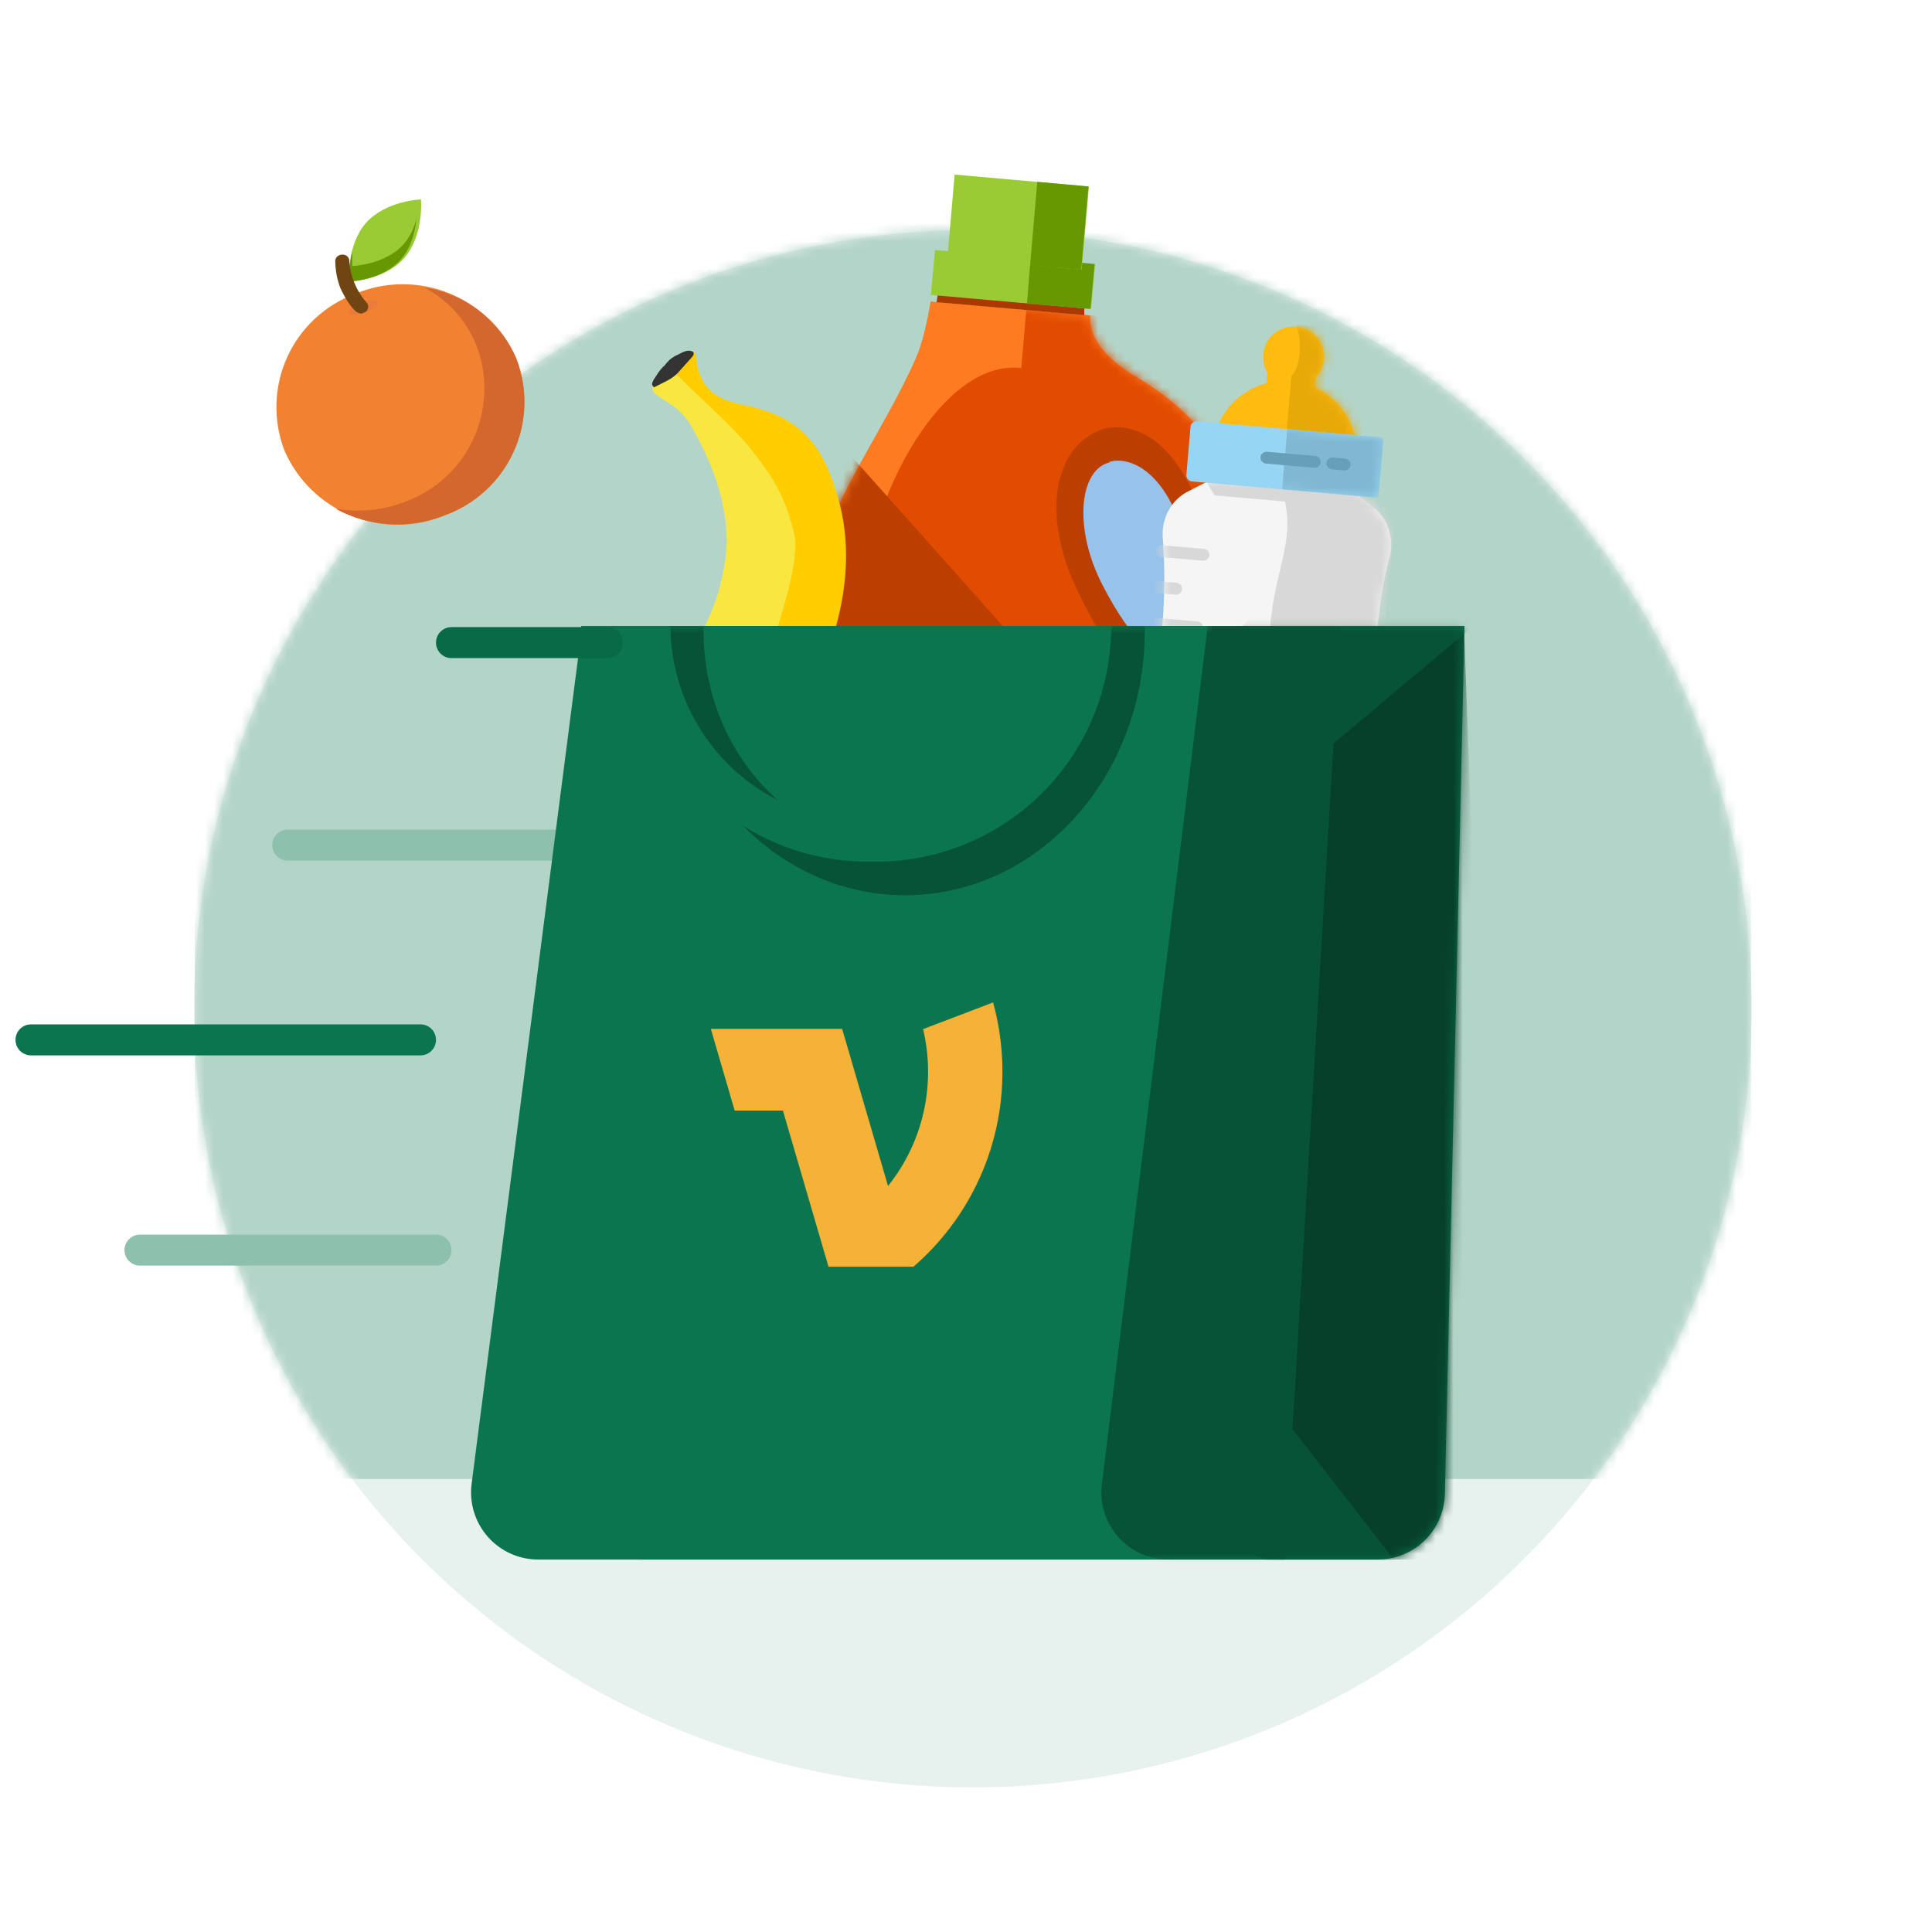 <svg width="212" height="212" viewBox="0 0 212 212" fill="none" xmlns="http://www.w3.org/2000/svg">
<g clip-path="url(#clip0_483_8683)">
<path d="M106.794 196.128C129.457 196.121 151.189 187.111 167.209 171.08C183.229 155.049 192.225 133.311 192.217 110.648C192.21 87.985 183.199 66.253 167.169 50.233C151.138 34.213 129.4 25.217 106.737 25.225C84.074 25.225 62.339 34.228 46.313 50.253C30.288 66.278 21.285 88.013 21.285 110.676C21.285 133.34 30.288 155.075 46.313 171.1C62.339 187.125 84.074 196.128 106.737 196.128H106.794Z" fill="#E7F1ED"/>
<mask id="mask0_483_8683" style="mask-type:luminance" maskUnits="userSpaceOnUse" x="21" y="25" width="172" height="172">
<path d="M106.794 196.128C129.457 196.121 151.189 187.111 167.209 171.08C183.229 155.049 192.225 133.311 192.217 110.648C192.21 87.985 183.199 66.253 167.169 50.233C151.138 34.213 129.4 25.217 106.737 25.225C84.074 25.225 62.339 34.228 46.313 50.253C30.288 66.278 21.285 88.013 21.285 110.676C21.285 133.34 30.288 155.075 46.313 171.1C62.339 187.125 84.074 196.128 106.737 196.128H106.794Z" fill="white"/>
</mask>
<g mask="url(#mask0_483_8683)">
<path fill-rule="evenodd" clip-rule="evenodd" d="M21.37 19.329H192.16V162.288H21.37V19.329Z" fill="#B3D4C8"/>
</g>
<path d="M69.155 91.035H31.573C30.634 91.035 29.873 91.797 29.873 92.736C29.873 93.675 30.634 94.436 31.573 94.436H69.155C70.094 94.436 70.856 93.675 70.856 92.736C70.856 91.797 70.094 91.035 69.155 91.035Z" fill="#8EC0AE"/>
<path d="M102.116 33.084L119.622 34.615C119.471 36.992 121.203 39.306 124.828 41.444C138.831 49.838 137.749 62.205 136.687 74.346C135.571 87.108 133.186 96.8 129.468 103.53C128.948 104.485 128.165 105.27 127.211 105.792C126.257 106.314 125.174 106.55 124.089 106.474L96.589 104.068C95.391 103.958 94.26 103.471 93.358 102.676C92.456 101.881 91.83 100.82 91.57 99.646C88.896 87.292 87.949 75.999 88.838 65.835C89.629 56.8 96.65 48.083 100.49 39.314C101.127 37.891 101.648 35.831 102.116 33.084V33.084Z" fill="#FF7B22"/>
<mask id="mask1_483_8683" style="mask-type:luminance" maskUnits="userSpaceOnUse" x="88" y="33" width="50" height="74">
<path d="M102.116 33.084L119.622 34.615C119.471 36.992 121.203 39.306 124.828 41.444C138.831 49.838 137.749 62.205 136.687 74.346C135.571 87.108 133.186 96.8 129.468 103.53C128.948 104.485 128.165 105.27 127.211 105.792C126.257 106.314 125.174 106.55 124.089 106.474L96.589 104.068C95.391 103.958 94.26 103.471 93.358 102.676C92.456 101.881 91.83 100.82 91.57 99.646C88.896 87.292 87.949 75.999 88.838 65.835C89.629 56.8 96.65 48.083 100.49 39.314C101.127 37.891 101.648 35.831 102.116 33.084V33.084Z" fill="white"/>
</mask>
<g mask="url(#mask1_483_8683)">
<path fill-rule="evenodd" clip-rule="evenodd" d="M112.62 34.003L140.007 36.399L133.807 107.267L106.419 104.871L112.62 34.003Z" fill="#E24C00"/>
</g>
<mask id="mask2_483_8683" style="mask-type:luminance" maskUnits="userSpaceOnUse" x="88" y="33" width="50" height="74">
<path d="M102.116 33.084L119.622 34.615C119.471 36.992 121.203 39.306 124.828 41.444C138.831 49.838 137.749 62.205 136.687 74.346C135.571 87.108 133.186 96.8 129.468 103.53C128.948 104.485 128.165 105.27 127.211 105.792C126.257 106.314 125.174 106.55 124.089 106.474L96.589 104.068C95.391 103.958 94.26 103.471 93.358 102.676C92.456 101.881 91.83 100.82 91.57 99.646C88.896 87.292 87.949 75.999 88.838 65.835C89.629 56.8 96.65 48.083 100.49 39.314C101.127 37.891 101.648 35.831 102.116 33.084V33.084Z" fill="white"/>
</mask>
<g mask="url(#mask2_483_8683)">
<path d="M111.835 40.364C116.974 40.813 120.278 43.378 118.673 45.457C114.99 50.484 112.839 54.904 118.868 66.641C122.851 74.444 127.234 78.981 132.073 80.258L129.329 92.764C129.023 94.085 128.253 95.252 127.16 96.055C126.066 96.857 124.722 97.24 123.37 97.136L100.839 95.165C98.749 94.982 97 93.52 96.5 91.428C94.824 84.567 93.988 77.21 94.228 69.265C94.474 55.403 103.083 39.598 111.835 40.364Z" fill="#E24C00"/>
</g>
<path fill-rule="evenodd" clip-rule="evenodd" d="M102.599 27.435L120.171 29.023L119.718 33.897L102.145 32.367L102.599 27.435Z" fill="#99CC33"/>
<path fill-rule="evenodd" clip-rule="evenodd" d="M102.882 32.423L118.981 33.841V34.578L102.769 33.16L102.882 32.423Z" fill="#A93900"/>
<path fill-rule="evenodd" clip-rule="evenodd" d="M113.086 28.342L120.114 28.966L119.661 33.897L112.689 33.331L113.086 28.342Z" fill="#669900"/>
<path fill-rule="evenodd" clip-rule="evenodd" d="M104.753 19.159L119.491 20.463L118.697 29.589L103.959 28.342L104.753 19.159Z" fill="#99CC33"/>
<path fill-rule="evenodd" clip-rule="evenodd" d="M113.822 19.953L119.434 20.463L118.641 29.589L113.029 29.136L113.822 19.953Z" fill="#669900"/>
<path d="M121.261 47.04C116.487 48.273 113.483 55.293 118.516 65.407C123.549 75.52 127.317 77.329 130.709 75.635C134.527 74.262 134.711 66.311 132.27 57.79C129.829 49.269 125.21 46.134 121.261 47.04Z" fill="#BC3F00"/>
<mask id="mask3_483_8683" style="mask-type:luminance" maskUnits="userSpaceOnUse" x="115" y="46" width="19" height="31">
<path d="M121.261 47.04C116.487 48.273 113.483 55.293 118.516 65.407C123.549 75.52 127.317 77.329 130.709 75.635C134.527 74.262 134.711 66.311 132.27 57.79C129.829 49.269 125.21 46.134 121.261 47.04Z" fill="white"/>
</mask>
<g mask="url(#mask3_483_8683)">
<path fill-rule="evenodd" clip-rule="evenodd" d="M123.034 74.906L144.701 58.138L147.537 89.454L120.206 87.063L123.034 74.906Z" fill="#FF7B22"/>
</g>
<path fill-rule="evenodd" clip-rule="evenodd" d="M121.758 50.733C118.357 51.583 117.79 58.102 121.021 64.28C124.196 70.402 127.143 73.066 129.411 71.933C131.678 70.629 131.962 65.641 129.864 58.612C127.767 51.583 123.912 50.052 121.758 50.676V50.733Z" fill="#97C3EA"/>
<mask id="mask4_483_8683" style="mask-type:luminance" maskUnits="userSpaceOnUse" x="88" y="33" width="50" height="74">
<path d="M102.116 33.084L119.622 34.615C119.471 36.992 121.203 39.306 124.828 41.444C138.831 49.838 137.749 62.205 136.687 74.346C135.571 87.108 133.186 96.8 129.468 103.53C128.948 104.485 128.165 105.27 127.211 105.792C126.257 106.314 125.174 106.55 124.089 106.474L96.589 104.068C95.391 103.958 94.26 103.471 93.358 102.676C92.456 101.881 91.83 100.82 91.57 99.646C88.896 87.292 87.949 75.999 88.838 65.835C89.629 56.8 96.65 48.083 100.49 39.314C101.127 37.891 101.648 35.831 102.116 33.084V33.084Z" fill="white"/>
</mask>
<g mask="url(#mask4_483_8683)">
<path fill-rule="evenodd" clip-rule="evenodd" d="M91.023 47.363L135.533 97.29L86.916 93.662L91.023 47.363Z" fill="#BC3F00"/>
</g>
<path d="M142.186 35.848C142.81 35.886 143.411 36.101 143.917 36.468C144.423 36.836 144.814 37.34 145.044 37.921C145.274 38.503 145.333 39.138 145.215 39.752C145.096 40.366 144.805 40.934 144.376 41.388L144.277 42.517C145.977 43.297 147.348 44.651 148.147 46.342C148.946 48.033 149.122 49.952 148.644 51.76C148.166 53.569 147.064 55.15 145.534 56.225C144.004 57.3 142.143 57.801 140.28 57.638C138.417 57.475 136.671 56.659 135.351 55.334C134.03 54.01 133.22 52.261 133.063 50.397C132.907 48.534 133.413 46.674 134.494 45.148C135.574 43.621 137.159 42.525 138.969 42.053L139.068 40.924C138.722 40.325 138.555 39.627 138.624 38.837C138.782 37.029 140.379 35.69 142.186 35.848Z" fill="#FEBC11"/>
<mask id="mask5_483_8683" style="mask-type:luminance" maskUnits="userSpaceOnUse" x="133" y="35" width="16" height="23">
<path d="M142.186 35.848C142.81 35.886 143.411 36.101 143.917 36.468C144.423 36.836 144.814 37.34 145.044 37.921C145.274 38.503 145.333 39.138 145.215 39.752C145.096 40.366 144.805 40.934 144.376 41.388L144.277 42.517C145.977 43.297 147.348 44.651 148.147 46.342C148.946 48.033 149.122 49.952 148.644 51.76C148.166 53.569 147.064 55.15 145.534 56.225C144.004 57.3 142.143 57.801 140.28 57.638C138.417 57.475 136.671 56.659 135.351 55.334C134.03 54.01 133.22 52.261 133.063 50.397C132.907 48.534 133.413 46.674 134.494 45.148C135.574 43.621 137.159 42.525 138.969 42.053L139.068 40.924C138.722 40.325 138.555 39.627 138.624 38.837C138.782 37.029 140.379 35.69 142.186 35.848Z" fill="white"/>
</mask>
<g mask="url(#mask5_483_8683)">
<path fill-rule="evenodd" clip-rule="evenodd" d="M142.206 35.622L152.766 36.546L151.758 48.066L141.198 47.142L141.707 41.325C142.271 40.575 142.589 39.669 142.617 38.731C142.715 37.601 142.579 36.565 142.206 35.622Z" fill="#E7A908"/>
</g>
<path d="M130.541 53.834L133.4 52.377L148.082 53.662L150.484 55.465C152.249 56.757 153.021 58.987 152.5 61.047C151.826 63.548 151.323 66.691 150.987 70.531C150.656 74.314 150.556 78.061 150.677 81.884C150.7 82.632 150.564 83.376 150.278 84.067C149.991 84.758 149.561 85.38 149.016 85.892C148.471 86.404 147.823 86.794 147.115 87.037C146.407 87.279 145.656 87.368 144.911 87.297L130.568 86.042C129.828 85.982 129.109 85.766 128.458 85.408C127.807 85.05 127.239 84.559 126.791 83.967C126.344 83.374 126.026 82.694 125.86 81.97C125.693 81.246 125.682 80.495 125.825 79.767C126.729 75.294 127.286 71.53 127.553 68.481C127.829 65.318 127.824 62.131 127.587 58.981C127.436 56.806 128.584 54.744 130.541 53.834Z" fill="#F5F5F5"/>
<mask id="mask6_483_8683" style="mask-type:luminance" maskUnits="userSpaceOnUse" x="125" y="52" width="28" height="36">
<path d="M130.541 53.834L133.4 52.377L148.082 53.662L150.484 55.465C152.249 56.757 153.021 58.987 152.5 61.047C151.826 63.548 151.323 66.691 150.987 70.531C150.656 74.314 150.556 78.061 150.677 81.884C150.7 82.632 150.564 83.376 150.278 84.067C149.991 84.758 149.561 85.38 149.016 85.892C148.471 86.404 147.823 86.794 147.115 87.037C146.407 87.279 145.656 87.368 144.911 87.297L130.568 86.042C129.828 85.982 129.109 85.766 128.458 85.408C127.807 85.05 127.239 84.559 126.791 83.967C126.344 83.374 126.026 82.694 125.86 81.97C125.693 81.246 125.682 80.495 125.825 79.767C126.729 75.294 127.286 71.53 127.553 68.481C127.829 65.318 127.824 62.131 127.587 58.981C127.436 56.806 128.584 54.744 130.541 53.834Z" fill="white"/>
</mask>
<g mask="url(#mask6_483_8683)">
<path fill-rule="evenodd" clip-rule="evenodd" d="M131.539 51.532L152.658 53.379L152.426 56.033L133.283 54.358L131.539 51.532Z" fill="#D8D8D8"/>
</g>
<mask id="mask7_483_8683" style="mask-type:luminance" maskUnits="userSpaceOnUse" x="125" y="52" width="28" height="36">
<path d="M130.541 53.834L133.4 52.377L148.082 53.662L150.484 55.465C152.249 56.757 153.021 58.987 152.5 61.047C151.826 63.548 151.323 66.691 150.987 70.531C150.656 74.314 150.556 78.061 150.677 81.884C150.7 82.632 150.564 83.376 150.278 84.067C149.991 84.758 149.561 85.38 149.016 85.892C148.471 86.404 147.823 86.794 147.115 87.037C146.407 87.279 145.656 87.368 144.911 87.297L130.568 86.042C129.828 85.982 129.109 85.766 128.458 85.408C127.807 85.05 127.239 84.559 126.791 83.967C126.344 83.374 126.026 82.694 125.86 81.97C125.693 81.246 125.682 80.495 125.825 79.767C126.729 75.294 127.286 71.53 127.553 68.481C127.829 65.318 127.824 62.131 127.587 58.981C127.436 56.806 128.584 54.744 130.541 53.834Z" fill="white"/>
</mask>
<g mask="url(#mask7_483_8683)">
<path fill-rule="evenodd" clip-rule="evenodd" d="M140.681 53.697C139.544 49.785 143.723 50.151 153.217 54.794L150.332 87.772C139.717 90.086 135.538 89.721 137.796 86.675C141.153 82.132 138.656 76.849 139.328 69.169C140.005 61.433 142.333 59.532 140.681 53.697Z" fill="#D8D8D8"/>
</g>
<mask id="mask8_483_8683" style="mask-type:luminance" maskUnits="userSpaceOnUse" x="125" y="52" width="28" height="36">
<path d="M130.541 53.834L133.4 52.377L148.082 53.662L150.484 55.465C152.249 56.757 153.021 58.987 152.5 61.047C151.826 63.548 151.323 66.691 150.987 70.531C150.656 74.314 150.556 78.061 150.677 81.884C150.7 82.632 150.564 83.376 150.278 84.067C149.991 84.758 149.561 85.38 149.016 85.892C148.471 86.404 147.823 86.794 147.115 87.037C146.407 87.279 145.656 87.368 144.911 87.297L130.568 86.042C129.828 85.982 129.109 85.766 128.458 85.408C127.807 85.05 127.239 84.559 126.791 83.967C126.344 83.374 126.026 82.694 125.86 81.97C125.693 81.246 125.682 80.495 125.825 79.767C126.729 75.294 127.286 71.53 127.553 68.481C127.829 65.318 127.824 62.131 127.587 58.981C127.436 56.806 128.584 54.744 130.541 53.834Z" fill="white"/>
</mask>
<g mask="url(#mask8_483_8683)">
<path d="M132.087 60.228L127.513 59.828C127.139 59.795 126.81 60.06 126.779 60.418C126.747 60.777 127.025 61.094 127.399 61.127L131.973 61.527C132.348 61.56 132.676 61.296 132.708 60.937C132.739 60.578 132.461 60.261 132.087 60.228Z" fill="#D8D8D8"/>
</g>
<mask id="mask9_483_8683" style="mask-type:luminance" maskUnits="userSpaceOnUse" x="125" y="52" width="28" height="36">
<path d="M130.541 53.834L133.4 52.377L148.082 53.662L150.484 55.465C152.249 56.757 153.021 58.987 152.5 61.047C151.826 63.548 151.323 66.691 150.987 70.531C150.656 74.314 150.556 78.061 150.677 81.884C150.7 82.632 150.564 83.376 150.278 84.067C149.991 84.758 149.561 85.38 149.016 85.892C148.471 86.404 147.823 86.794 147.115 87.037C146.407 87.279 145.656 87.368 144.911 87.297L130.568 86.042C129.828 85.982 129.109 85.766 128.458 85.408C127.807 85.05 127.239 84.559 126.791 83.967C126.344 83.374 126.026 82.694 125.86 81.97C125.693 81.246 125.682 80.495 125.825 79.767C126.729 75.294 127.286 71.53 127.553 68.481C127.829 65.318 127.824 62.131 127.587 58.981C127.436 56.806 128.584 54.744 130.541 53.834Z" fill="white"/>
</mask>
<g mask="url(#mask9_483_8683)">
<path d="M129.087 63.949L127.167 63.781C126.793 63.748 126.464 64.013 126.433 64.371C126.401 64.73 126.679 65.047 127.053 65.08L128.973 65.248C129.348 65.281 129.676 65.016 129.708 64.658C129.739 64.299 129.461 63.982 129.087 63.949Z" fill="#D8D8D8"/>
</g>
<mask id="mask10_483_8683" style="mask-type:luminance" maskUnits="userSpaceOnUse" x="125" y="52" width="28" height="36">
<path d="M130.541 53.834L133.4 52.377L148.082 53.662L150.484 55.465C152.249 56.757 153.021 58.987 152.5 61.047C151.826 63.548 151.323 66.691 150.987 70.531C150.656 74.314 150.556 78.061 150.677 81.884C150.7 82.632 150.564 83.376 150.278 84.067C149.991 84.758 149.561 85.38 149.016 85.892C148.471 86.404 147.823 86.794 147.115 87.037C146.407 87.279 145.656 87.368 144.911 87.297L130.568 86.042C129.828 85.982 129.109 85.766 128.458 85.408C127.807 85.05 127.239 84.559 126.791 83.967C126.344 83.374 126.026 82.694 125.86 81.97C125.693 81.246 125.682 80.495 125.825 79.767C126.729 75.294 127.286 71.53 127.553 68.481C127.829 65.318 127.824 62.131 127.587 58.981C127.436 56.806 128.584 54.744 130.541 53.834Z" fill="white"/>
</mask>
<g mask="url(#mask10_483_8683)">
<path d="M131.39 68.191L126.816 67.79C126.442 67.758 126.113 68.022 126.082 68.38C126.051 68.739 126.328 69.056 126.703 69.089L131.277 69.489C131.651 69.522 131.98 69.258 132.011 68.899C132.043 68.54 131.765 68.223 131.39 68.191Z" fill="#D8D8D8"/>
</g>
<mask id="mask11_483_8683" style="mask-type:luminance" maskUnits="userSpaceOnUse" x="125" y="52" width="28" height="36">
<path d="M130.541 53.834L133.4 52.377L148.082 53.662L150.484 55.465C152.249 56.757 153.021 58.987 152.5 61.047C151.826 63.548 151.323 66.691 150.987 70.531C150.656 74.314 150.556 78.061 150.677 81.884C150.7 82.632 150.564 83.376 150.278 84.067C149.991 84.758 149.561 85.38 149.016 85.892C148.471 86.404 147.823 86.794 147.115 87.037C146.407 87.279 145.656 87.368 144.911 87.297L130.568 86.042C129.828 85.982 129.109 85.766 128.458 85.408C127.807 85.05 127.239 84.559 126.791 83.967C126.344 83.374 126.026 82.694 125.86 81.97C125.693 81.246 125.682 80.495 125.825 79.767C126.729 75.294 127.286 71.53 127.553 68.481C127.829 65.318 127.824 62.131 127.587 58.981C127.436 56.806 128.584 54.744 130.541 53.834Z" fill="white"/>
</mask>
<g mask="url(#mask11_483_8683)">
<path d="M128.39 71.911L126.471 71.743C126.096 71.71 125.767 71.975 125.736 72.333C125.705 72.692 125.983 73.009 126.357 73.042L128.277 73.21C128.651 73.243 128.98 72.978 129.011 72.62C129.043 72.261 128.765 71.944 128.39 71.911Z" fill="#D8D8D8"/>
</g>
<mask id="mask12_483_8683" style="mask-type:luminance" maskUnits="userSpaceOnUse" x="125" y="52" width="28" height="36">
<path d="M130.541 53.834L133.4 52.377L148.082 53.662L150.484 55.465C152.249 56.757 153.021 58.987 152.5 61.047C151.826 63.548 151.323 66.691 150.987 70.531C150.656 74.314 150.556 78.061 150.677 81.884C150.7 82.632 150.564 83.376 150.278 84.067C149.991 84.758 149.561 85.38 149.016 85.892C148.471 86.404 147.823 86.794 147.115 87.037C146.407 87.279 145.656 87.368 144.911 87.297L130.568 86.042C129.828 85.982 129.109 85.766 128.458 85.408C127.807 85.05 127.239 84.559 126.791 83.967C126.344 83.374 126.026 82.694 125.86 81.97C125.693 81.246 125.682 80.495 125.825 79.767C126.729 75.294 127.286 71.53 127.553 68.481C127.829 65.318 127.824 62.131 127.587 58.981C127.436 56.806 128.584 54.744 130.541 53.834Z" fill="white"/>
</mask>
<g mask="url(#mask12_483_8683)">
<path d="M130.699 76.096L126.125 75.696C125.75 75.663 125.422 75.927 125.39 76.286C125.359 76.645 125.637 76.962 126.011 76.995L130.585 77.395C130.959 77.428 131.288 77.163 131.319 76.805C131.351 76.446 131.073 76.129 130.699 76.096Z" fill="#D8D8D8"/>
</g>
<path d="M151.141 47.955L131.377 46.225C131.003 46.193 130.673 46.47 130.64 46.844L130.181 52.096C130.148 52.47 130.425 52.8 130.799 52.832L150.563 54.562C150.938 54.594 151.268 54.317 151.3 53.943L151.76 48.692C151.793 48.317 151.516 47.987 151.141 47.955Z" fill="#96D6F4"/>
<mask id="mask13_483_8683" style="mask-type:luminance" maskUnits="userSpaceOnUse" x="130" y="46" width="22" height="9">
<path d="M151.141 47.955L131.377 46.225C131.003 46.193 130.673 46.47 130.64 46.844L130.181 52.096C130.148 52.47 130.425 52.8 130.799 52.832L150.563 54.562C150.938 54.594 151.268 54.317 151.3 53.943L151.76 48.692C151.793 48.317 151.516 47.987 151.141 47.955Z" fill="white"/>
</mask>
<g mask="url(#mask13_483_8683)">
<path fill-rule="evenodd" clip-rule="evenodd" d="M141.259 47.09L151.819 48.014L151.241 54.621L140.681 53.697L141.259 47.09Z" fill="#81B7D1"/>
</g>
<path d="M144.302 50.031L139.051 49.571C138.677 49.538 138.348 49.803 138.316 50.161C138.285 50.52 138.563 50.837 138.937 50.87L144.189 51.33C144.563 51.362 144.892 51.098 144.923 50.739C144.955 50.381 144.677 50.063 144.302 50.031Z" fill="#679FB9"/>
<path d="M147.578 50.317L146.279 50.204C145.905 50.171 145.576 50.435 145.544 50.794C145.513 51.152 145.791 51.47 146.165 51.502L147.464 51.616C147.838 51.649 148.167 51.385 148.198 51.026C148.23 50.667 147.952 50.35 147.578 50.317Z" fill="#679FB9"/>
<mask id="mask14_483_8683" style="mask-type:luminance" maskUnits="userSpaceOnUse" x="64" y="36" width="33" height="37">
<path d="M64.96 36.958H96.534V72.84H64.96V36.958Z" fill="white"/>
</mask>
<g mask="url(#mask14_483_8683)">
<path fill-rule="evenodd" clip-rule="evenodd" d="M55.778 88.541C57.648 93.359 64.337 92.963 68.702 92.056C74.115 90.859 79.048 88.077 82.873 84.063C89.902 77.204 94.663 65.13 92.169 55.438C90.582 49.259 88.201 45.801 81.852 44.497C79.018 43.931 77.204 43.08 76.524 40.189C76.127 38.602 76.751 38.149 75.107 39.282C73.406 40.416 73.633 40.983 74.88 42.457C78.338 46.708 82.759 49.996 84.687 55.438C86.274 59.972 85.424 65.641 83.496 70.005C81.148 75.429 77.282 80.059 72.365 83.337C67.447 86.615 61.687 88.403 55.778 88.484V88.541Z" fill="#FFCD00"/>
<path fill-rule="evenodd" clip-rule="evenodd" d="M55.551 87.748C57.988 83.95 61.956 82.193 65.811 80.152C69.812 78.217 73.219 75.241 75.674 71.536C78.123 67.986 79.536 63.825 79.755 59.519C79.698 54.871 78.225 51.016 76.014 47.048C75.529 46.123 74.853 45.311 74.03 44.667C73.576 44.271 71.649 43.307 71.593 42.74C71.479 42.003 73.066 40.87 73.69 40.926C74.313 40.926 75.164 42.06 75.674 42.513C79.528 46.198 81.966 48.182 84.857 52.717C86.009 54.681 86.814 56.828 87.237 59.065C87.407 61.503 86.614 64.507 85.934 66.774C84.816 70.94 82.932 74.862 80.379 78.338C77.431 82.079 72.329 85.14 68.305 87.691C64.677 90.072 58.102 91.999 55.551 87.748Z" fill="#F9E741"/>
<path fill-rule="evenodd" clip-rule="evenodd" d="M55.891 87.407C56.104 87.73 56.249 88.092 56.318 88.472C56.386 88.852 56.376 89.242 56.288 89.618C55.437 89.108 55.154 88.201 55.891 87.351V87.407ZM71.763 42.513C72.669 42.003 73.69 41.663 74.37 40.926L75.844 39.282C76.184 38.942 76.297 38.545 75.674 38.489C75.107 38.432 74.54 38.886 74.087 39.056C73.576 39.339 73.293 39.623 72.953 40.076C72.556 40.416 72.273 40.813 71.989 41.266C71.763 41.663 71.252 42.173 71.819 42.513H71.763Z" fill="#333333"/>
</g>
<path fill-rule="evenodd" clip-rule="evenodd" d="M63.77 68.702H160.701L148.117 164.725C147.881 166.508 147.002 168.144 145.645 169.323C144.288 170.503 142.546 171.146 140.748 171.13H70.402C69.43 171.131 68.467 170.938 67.569 170.564C66.671 170.19 65.856 169.642 65.171 168.952C64.486 168.262 63.945 167.443 63.578 166.542C63.211 165.642 63.026 164.677 63.033 163.705L63.77 68.702Z" fill="#0A754E"/>
<path d="M63.77 68.702H160.701L158.547 163.932C158.502 165.856 157.706 167.687 156.329 169.033C154.952 170.378 153.103 171.131 151.178 171.13H59.122C58.068 171.14 57.023 170.922 56.06 170.493C55.097 170.064 54.237 169.433 53.539 168.643C52.84 167.854 52.319 166.923 52.011 165.915C51.703 164.906 51.615 163.843 51.753 162.798L63.883 68.702H63.77Z" fill="#0A754E"/>
<mask id="mask15_483_8683" style="mask-type:luminance" maskUnits="userSpaceOnUse" x="51" y="68" width="110" height="104">
<path d="M63.77 68.702H160.701L158.547 163.932C158.502 165.856 157.706 167.687 156.329 169.033C154.952 170.378 153.103 171.131 151.178 171.13H59.122C58.068 171.14 57.023 170.922 56.06 170.493C55.097 170.064 54.237 169.433 53.539 168.643C52.84 167.854 52.319 166.923 52.011 165.915C51.703 164.906 51.615 163.843 51.753 162.798L63.883 68.702H63.77Z" fill="white"/>
</mask>
<g mask="url(#mask15_483_8683)">
<path fill-rule="evenodd" clip-rule="evenodd" d="M125.613 69.268C125.613 85.31 113.822 98.234 99.311 98.234C84.8 98.234 73.066 85.31 73.066 69.325V68.702H77.204V69.268C77.204 82.476 87.124 93.189 99.311 93.189C111.555 93.189 121.418 82.476 121.418 69.325V68.702H125.613V69.268Z" fill="#075337"/>
<path fill-rule="evenodd" clip-rule="evenodd" d="M121.928 69.268C121.862 72.656 121.129 75.997 119.771 79.1C118.413 82.204 116.457 85.01 114.015 87.358C111.572 89.706 108.691 91.549 105.536 92.783C102.381 94.017 99.014 94.617 95.627 94.55C92.202 94.602 88.801 93.972 85.622 92.696C82.443 91.42 79.55 89.524 77.112 87.117C74.674 84.711 72.74 81.843 71.423 78.681C70.105 75.52 69.431 72.127 69.439 68.702L73.576 68.702V69.268C73.754 74.962 76.18 80.353 80.323 84.263C84.466 88.172 89.989 90.281 95.683 90.128C98.55 90.204 101.403 89.706 104.074 88.665C106.746 87.623 109.183 86.059 111.242 84.063C113.301 82.067 114.941 79.68 116.065 77.043C117.19 74.405 117.776 71.569 117.79 68.702H121.985V69.268H121.928Z" fill="#0A754E"/>
</g>
<mask id="mask16_483_8683" style="mask-type:luminance" maskUnits="userSpaceOnUse" x="51" y="68" width="110" height="104">
<path d="M63.77 68.702H160.701L158.547 163.932C158.502 165.856 157.706 167.687 156.329 169.033C154.952 170.378 153.103 171.131 151.178 171.13H59.122C58.068 171.14 57.023 170.922 56.06 170.493C55.097 170.064 54.237 169.433 53.539 168.643C52.84 167.854 52.319 166.923 52.011 165.915C51.703 164.906 51.615 163.843 51.753 162.798L63.883 68.702H63.77Z" fill="white"/>
</mask>
<g mask="url(#mask16_483_8683)">
<path d="M109.999 117.599C109.999 119.05 109.891 120.475 109.681 121.867C109.245 124.757 108.374 127.502 107.136 130.033C105.455 133.477 103.095 136.524 100.233 139H90.913L90.006 135.893L88.296 130.033L85.911 121.867H80.618L80.335 120.9L77.999 112.901H92.41L93.304 115.963L95.028 121.867L97.413 130.033L97.445 130.141C97.474 130.106 97.502 130.07 97.53 130.033C99.386 127.683 100.728 124.904 101.384 121.867C101.681 120.492 101.838 119.063 101.838 117.599C101.838 115.989 101.648 114.423 101.291 112.923L101.351 112.901L108.971 110C109.234 110.948 109.449 111.915 109.613 112.901C109.867 114.428 109.999 115.998 109.999 117.599Z" fill="#F5B237"/>
</g>
<mask id="mask17_483_8683" style="mask-type:luminance" maskUnits="userSpaceOnUse" x="51" y="68" width="110" height="104">
<path d="M63.77 68.702H160.701L158.547 163.932C158.502 165.856 157.706 167.687 156.329 169.033C154.952 170.378 153.103 171.131 151.178 171.13H59.122C58.068 171.14 57.023 170.922 56.06 170.493C55.097 170.064 54.237 169.433 53.539 168.643C52.84 167.854 52.319 166.923 52.011 165.915C51.703 164.906 51.615 163.843 51.753 162.798L63.883 68.702H63.77Z" fill="white"/>
</mask>
<g mask="url(#mask17_483_8683)">
<path d="M132.982 68.702H160.644L164.045 163.478C164.083 164.469 163.921 165.458 163.568 166.385C163.214 167.312 162.678 168.158 161.989 168.873C161.301 169.588 160.476 170.156 159.563 170.544C158.65 170.932 157.668 171.131 156.676 171.13H140.351C138.396 171.13 136.522 170.354 135.14 168.972C133.758 167.59 132.982 165.716 132.982 163.761V68.702Z" fill="#06402B"/>
<mask id="mask18_483_8683" style="mask-type:luminance" maskUnits="userSpaceOnUse" x="132" y="68" width="33" height="104">
<path d="M132.982 68.702H160.644L164.045 163.478C164.083 164.469 163.921 165.458 163.568 166.385C163.214 167.312 162.678 168.158 161.989 168.873C161.301 169.588 160.476 170.156 159.563 170.544C158.65 170.932 157.668 171.131 156.676 171.13H140.351C138.396 171.13 136.522 170.354 135.14 168.972C133.758 167.59 132.982 165.716 132.982 163.761V68.702Z" fill="white"/>
</mask>
<g mask="url(#mask18_483_8683)">
<path fill-rule="evenodd" clip-rule="evenodd" d="M152.991 171.187H138.65L133.322 166.596L136.383 149.817L152.991 171.187Z" fill="#075337"/>
</g>
<mask id="mask19_483_8683" style="mask-type:luminance" maskUnits="userSpaceOnUse" x="132" y="68" width="33" height="104">
<path d="M132.982 68.702H160.644L164.045 163.478C164.083 164.469 163.921 165.458 163.568 166.385C163.214 167.312 162.678 168.158 161.989 168.873C161.301 169.588 160.476 170.156 159.563 170.544C158.65 170.932 157.668 171.131 156.676 171.13H140.351C138.396 171.13 136.522 170.354 135.14 168.972C133.758 167.59 132.982 165.716 132.982 163.761V68.702Z" fill="white"/>
</mask>
<g mask="url(#mask19_483_8683)">
<path fill-rule="evenodd" clip-rule="evenodd" d="M163.535 67.114H138.14L132.812 71.649L145.282 82.476L163.535 67.114Z" fill="#075337"/>
</g>
</g>
<mask id="mask20_483_8683" style="mask-type:luminance" maskUnits="userSpaceOnUse" x="51" y="68" width="110" height="104">
<path d="M63.77 68.702H160.701L158.547 163.932C158.502 165.856 157.706 167.687 156.329 169.033C154.952 170.378 153.103 171.131 151.178 171.13H59.122C58.068 171.14 57.023 170.922 56.06 170.493C55.097 170.064 54.237 169.433 53.539 168.643C52.84 167.854 52.319 166.923 52.011 165.915C51.703 164.906 51.615 163.843 51.753 162.798L63.883 68.702H63.77Z" fill="white"/>
</mask>
<g mask="url(#mask20_483_8683)">
<path fill-rule="evenodd" clip-rule="evenodd" d="M132.528 68.702H147.096L140.974 171.13H128.277C127.228 171.138 126.189 170.922 125.231 170.497C124.272 170.071 123.415 169.446 122.717 168.662C122.02 167.879 121.498 166.955 121.186 165.954C120.874 164.952 120.779 163.896 120.908 162.855L132.528 68.702Z" fill="#075337"/>
</g>
<path fill-rule="evenodd" clip-rule="evenodd" d="M48.919 56.514C50.557 55.898 52.056 54.964 53.331 53.765C54.607 52.567 55.632 51.128 56.349 49.532C57.065 47.935 57.459 46.212 57.507 44.463C57.555 42.714 57.256 40.972 56.628 39.339C55.206 36.068 52.552 33.489 49.241 32.162C45.93 30.836 42.229 30.869 38.942 32.253C37.298 32.869 35.792 33.806 34.512 35.008C33.232 36.211 32.204 37.655 31.486 39.258C30.769 40.861 30.378 42.591 30.334 44.347C30.291 46.102 30.596 47.849 31.233 49.486C32.665 52.747 35.324 55.313 38.634 56.628C41.944 57.944 45.639 57.903 48.919 56.514Z" fill="#F08232"/>
<path fill-rule="evenodd" clip-rule="evenodd" d="M40.076 34.237C39.226 34.578 38.375 34.634 38.262 34.351C38.149 34.067 38.772 33.557 39.622 33.217C40.529 32.877 41.323 32.877 41.493 33.16C41.606 33.444 40.983 33.954 40.076 34.294" fill="#E97B3C"/>
<path fill-rule="evenodd" clip-rule="evenodd" d="M36.845 55.834C40.359 57.761 44.781 58.158 48.862 56.514C50.508 55.915 52.018 54.995 53.305 53.806C54.592 52.618 55.629 51.186 56.357 49.593C57.085 48 57.489 46.278 57.545 44.527C57.601 42.776 57.309 41.032 56.684 39.396C55.815 37.336 54.43 35.535 52.663 34.165C50.896 32.795 48.806 31.902 46.595 31.573C49.145 32.934 51.129 35.088 52.263 37.865C52.898 39.501 53.2 41.248 53.152 43.002C53.104 44.756 52.707 46.483 51.984 48.082C51.261 49.681 50.226 51.12 48.941 52.315C47.656 53.51 46.145 54.436 44.497 55.041C42.103 55.985 39.497 56.259 36.958 55.834" fill="#D3672D"/>
<path fill-rule="evenodd" clip-rule="evenodd" d="M44.384 28.285C46.538 25.791 46.198 21.88 46.198 21.88C46.198 21.88 42.343 21.994 40.133 24.488C37.979 26.982 38.319 30.893 38.319 30.893C38.319 30.893 42.23 30.78 44.384 28.285Z" fill="#99CC33"/>
<path fill-rule="evenodd" clip-rule="evenodd" d="M45.688 24.034C45.574 25.338 45.178 27.095 43.987 28.456C42.003 30.78 38.319 30.893 38.319 30.893C38.319 30.893 38.205 29.306 38.659 27.605V29.192C38.659 29.192 42.287 29.079 44.327 26.755C44.98 25.962 45.445 25.032 45.688 24.034Z" fill="#669900"/>
<path fill-rule="evenodd" clip-rule="evenodd" d="M39.849 34.351C39.566 34.464 39.282 34.351 39.056 34.181C38.489 33.671 37.922 32.82 37.355 31.63C37.015 30.723 36.845 29.929 36.788 28.796C36.731 28.342 37.015 28.002 37.468 27.945C37.922 27.889 38.262 28.172 38.319 28.512C38.412 30.226 39.069 31.86 40.189 33.16C40.473 33.444 40.473 33.841 40.189 34.181L39.849 34.351Z" fill="#714511"/>
<path d="M66.661 68.815H49.542C48.603 68.815 47.842 69.576 47.842 70.516C47.842 71.455 48.603 72.216 49.542 72.216H66.661C67.6 72.216 68.362 71.455 68.362 70.516C68.362 69.576 67.6 68.815 66.661 68.815Z" fill="#096A47"/>
<path d="M47.842 135.476H15.361C14.422 135.476 13.661 136.237 13.661 137.176C13.661 138.116 14.422 138.877 15.361 138.877H47.842C48.781 138.877 49.542 138.116 49.542 137.176C49.542 136.237 48.781 135.476 47.842 135.476Z" fill="#8EC0AE"/>
<path d="M46.141 112.405H3.401C2.462 112.405 1.701 113.167 1.701 114.106C1.701 115.045 2.462 115.806 3.401 115.806H46.141C47.08 115.806 47.842 115.045 47.842 114.106C47.842 113.167 47.08 112.405 46.141 112.405Z" fill="#0A754E"/>
</g>
<defs>
<clipPath id="clip0_483_8683">
<rect width="212" height="212" fill="white"/>
</clipPath>
</defs>
</svg>
